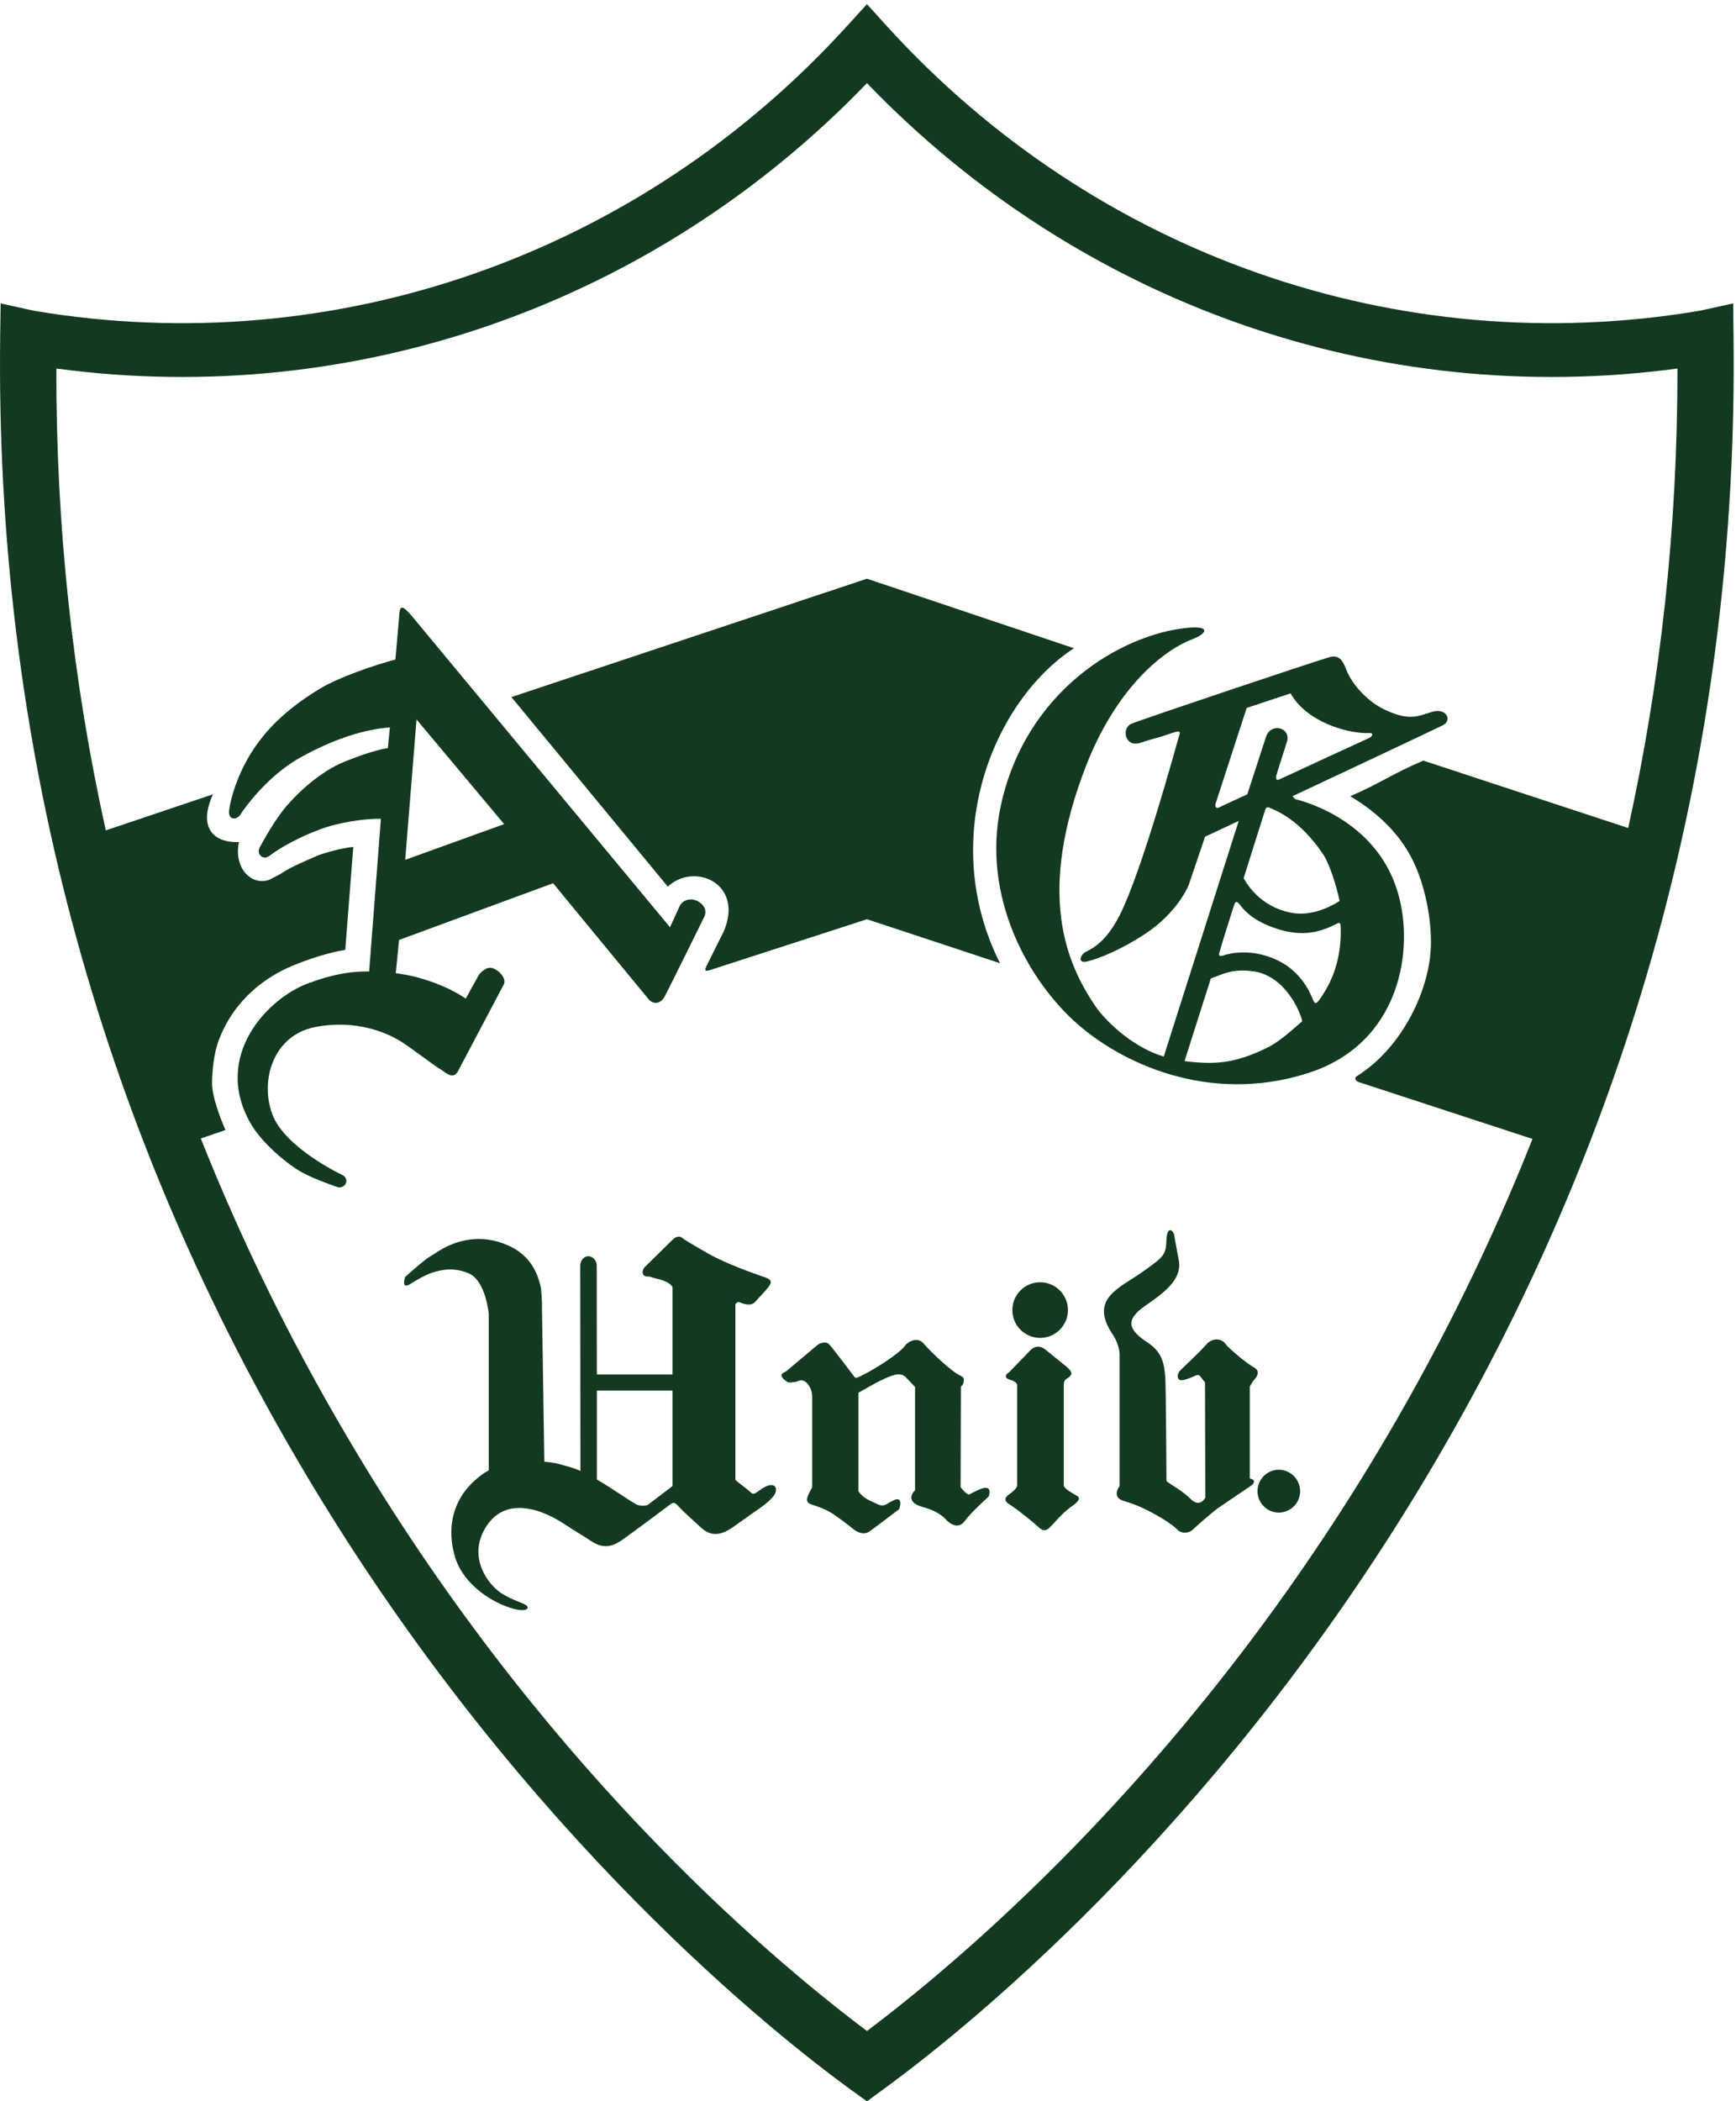 <?xml version="1.0" encoding="UTF-8" standalone="no"?>
<!DOCTYPE svg PUBLIC "-//W3C//DTD SVG 1.1//EN" "http://www.w3.org/Graphics/SVG/1.1/DTD/svg11.dtd">
<svg width="100%" height="100%" viewBox="0 0 496 600" version="1.1" xmlns="http://www.w3.org/2000/svg" xmlns:xlink="http://www.w3.org/1999/xlink" xml:space="preserve" xmlns:serif="http://www.serif.com/" style="fill-rule:evenodd;clip-rule:evenodd;stroke-linejoin:round;stroke-miterlimit:2;">
    <g transform="matrix(4.167,0,0,4.167,0,0)">
        <path d="M111.638,56.743L97.588,52.123C95.403,53.061 94.512,53.745 92.579,54.562C94.609,55.777 96.398,57.463 97.284,59.931C97.725,61.12 98.114,62.799 98.114,64.588C98.114,67.736 96.151,71.825 93.007,73.763C92.861,73.869 92.942,74.054 93.097,74.132L105.076,78.051C102.317,85.011 98.995,91.804 95.104,98.423C82.111,120.52 66.564,133.826 59.444,139.182C52.303,133.826 36.759,120.52 23.781,98.423C19.868,91.794 16.543,84.99 13.768,78.019L15.459,77.441C15.072,76.548 14.537,75.136 14.537,74.217C14.537,73.404 14.683,72.093 14.998,71.292C16.074,68.435 18.287,66.927 20.003,66.202C21.164,65.721 22.612,65.251 23.672,65.097L24.223,58.038C23.438,58.102 22.175,58.475 21.804,58.62C20.573,59.151 19.784,59.506 19.253,59.879L18.493,60.279C17.235,60.753 16.005,59.466 16.385,57.706C14.546,57.767 13.598,56.634 14.605,54.433L7.254,56.905C4.993,46.701 3.84,36.158 3.864,25.255C24.383,28.018 44.889,20.809 59.444,5.698C73.992,20.809 94.48,28.018 115.016,25.255C115.025,36.11 113.879,46.596 111.638,56.743ZM118.835,20.793L116.545,21.295C95.912,24.774 75.073,17.476 60.805,1.786L59.444,0.285L58.076,1.786C43.804,17.476 22.957,24.774 2.327,21.295L0.044,20.793L0.013,22.95C-0.342,50.606 6.652,76.721 20.529,100.291C34.572,124.181 51.653,138.341 58.34,143.207L59.444,144L60.528,143.207C67.221,138.341 84.302,124.181 98.344,100.291C112.206,76.721 119.217,50.606 118.86,22.95L118.835,20.793Z" style="fill:rgb(19,58,32);fill-rule:nonzero;"/>
        <path d="M71.322,91.685C72.366,91.685 73.225,90.832 73.225,89.78C73.225,88.728 72.366,87.872 71.322,87.872C70.262,87.872 69.413,88.728 69.413,89.78C69.413,90.832 70.262,91.685 71.322,91.685Z" style="fill:rgb(19,58,32);fill-rule:nonzero;"/>
        <path d="M87.675,100.719C86.883,100.719 86.222,101.387 86.222,102.188C86.222,103.001 86.883,103.656 87.675,103.656C88.493,103.656 89.144,103.001 89.144,102.188C89.144,101.387 88.493,100.719 87.675,100.719Z" style="fill:rgb(19,58,32);fill-rule:nonzero;"/>
        <path d="M46.109,101.84L44.402,103.139C44.402,103.139 43.965,103.276 43.61,103.082C43.075,102.787 42.047,102.046 40.924,101.387L40.924,95.299L46.109,95.299L46.109,101.84ZM52.191,102.059C51.644,102.444 51.66,102.452 51.365,102.172C51.186,102.018 50.66,101.625 50.422,101.419L50.422,89.368C50.527,89.234 50.633,89.206 50.722,89.247C51.118,89.412 51.534,89.501 51.798,89.197C51.992,88.959 52.364,88.614 52.687,88.202C53.003,87.79 52.841,87.657 52.3,87.479C51.806,87.308 49.888,86.653 48.553,85.904C47.239,85.148 46.983,84.99 46.772,84.828C46.55,84.671 46.32,84.751 46.068,85.007C45.818,85.25 44.353,86.685 44.184,86.855C44.029,87.024 43.94,87.506 44.452,87.479C44.573,87.471 44.767,87.575 45.034,87.629C45.763,87.794 46.012,88.017 46.109,88.207L46.109,94.194L40.924,94.194L40.915,86.714C40.915,86.406 40.66,86.087 40.333,86.087C40.013,86.087 39.782,86.423 39.782,86.742L39.798,100.805C39.361,100.602 39.013,100.517 38.629,100.412C38.293,100.298 37.808,100.203 37.322,100.173L37.16,89.554C37.189,89.392 37.095,88.288 37.095,88.288C36.828,86.966 36.153,85.933 34.855,85.354C33.034,84.534 31.286,84.929 29.943,85.82C29.32,86.24 29.478,86.002 27.783,87.506C27.783,87.506 27.46,88.417 28.138,87.987C28.988,87.454 29.449,87.264 29.668,87.202C30.016,87.11 30.931,86.763 32.11,87.247C33.3,87.721 33.512,90.026 33.512,90.026L33.512,100.764C33.357,100.849 33.195,100.938 33.066,101.039C30.829,102.661 30.647,104.954 31.229,106.792C31.824,108.617 33.778,109.863 35.211,110.247C36.182,110.506 36.359,110.162 36.02,109.968C35.814,109.842 34.785,109.519 34.192,109.05C33.229,108.293 32.273,106.662 33.147,104.947C34.337,102.604 36.757,103.163 38.722,104.458C39.233,104.809 40.109,105.315 40.475,105.571C41.239,106.087 41.813,106.087 42.603,105.571C43.528,104.922 46,103.062 46,103.062C46.239,102.883 46.385,103.085 46.543,103.252C46.814,103.555 47.51,104.174 47.971,104.599C48.589,105.19 49.233,105.38 50.268,104.643C51.983,103.41 52.586,103.085 53.021,102.547C53.453,102.014 53.122,101.391 52.191,102.059Z" style="fill:rgb(19,58,32);fill-rule:nonzero;"/>
        <path d="M67.164,102.066C66.662,102.289 66.662,102.322 66.483,102.407C66.314,102.503 65.865,101.92 65.865,101.92L65.885,95.008C65.885,95.008 66.026,94.947 66.075,94.728C66.104,94.503 66.119,94.392 65.833,94.263C65.245,93.996 63.896,92.725 63.316,92.058C62.876,91.553 62.187,91.994 62.034,92.24C61.689,92.746 59.76,93.996 58.772,94.409C58.651,94.453 58.587,94.359 58.587,94.359C58.587,94.359 56.993,92.244 56.831,92.106C56.685,91.948 56.257,91.957 55.966,92.24C55.966,92.24 54.363,93.596 53.921,93.96C53.82,94.021 53.579,94.134 53.579,94.223C53.561,94.481 54.064,94.741 54.064,94.741C54.064,94.741 54.541,94.741 54.758,94.627C55.22,94.425 55.687,95.08 55.687,95.7L55.687,101.916C55.406,102.467 55.193,102.78 55.447,103.001C55.609,103.151 56.45,103.268 57.203,103.81C57.936,104.308 58.497,104.777 58.497,104.777C58.497,104.777 59.096,105.308 59.609,104.954C60.18,104.547 61.427,103.588 61.637,103.434C61.681,103.407 61.984,102.423 61.212,102.844C61.152,102.875 61.066,102.916 60.957,102.977C60.488,103.313 60.286,103.122 60.014,103.009C59.428,102.755 59.128,102.573 58.861,102.2L58.861,95.44L59.979,94.813C59.979,94.813 60.666,94.429 61.229,94.251C61.815,94.054 62.082,94.357 62.082,94.357L62.742,95.043L62.742,102.122C62.442,102.423 62.187,102.99 63.316,103.288C64.457,103.592 64.882,104.159 64.882,104.159C64.882,104.159 65.601,104.947 66.119,104.268C66.629,103.588 67.786,102.56 67.786,102.56C67.786,102.56 68.143,101.654 67.164,102.066Z" style="fill:rgb(19,58,32);fill-rule:nonzero;"/>
        <path d="M73.807,102.489C73.726,102.431 72.973,102.059 72.94,101.799L72.94,94.89C72.94,94.583 73.086,94.522 73.168,94.466C73.516,94.226 73.637,94.068 73.059,93.604L71.719,92.52C71.37,92.204 70.954,92.221 70.659,92.52L69.19,94.041C68.937,94.186 68.814,94.446 69.299,94.566C69.405,94.598 69.756,94.724 69.741,94.947L69.741,101.799C69.741,102.002 69.409,102.245 69.171,102.423C68.66,102.782 69.129,103.046 69.299,103.148C69.85,103.499 71.022,104.473 71.148,104.599C71.617,105.065 71.804,104.851 72.16,104.491C72.521,104.09 72.973,103.576 73.535,103.192C74.138,102.771 74.01,102.592 73.807,102.489Z" style="fill:rgb(19,58,32);fill-rule:nonzero;"/>
        <path d="M85.692,101.315L85.692,95.019L85.943,94.606C85.943,94.606 86.563,94.056 86.013,93.729C85.272,93.301 84.195,92.325 84.042,92.115C83.771,91.714 83.124,91.638 82.69,92.16C82.311,92.613 80.977,93.85 80.919,93.92C80.708,94.114 80.604,94.692 81.17,94.566C81.384,94.522 81.818,94.348 81.996,94.26C82.076,94.226 82.198,94.199 82.287,94.307L82.623,94.737L82.643,102.634C82.643,102.634 82.278,103.365 81.639,102.723C81.06,102.14 80.187,101.699 79.98,101.493C79.98,101.493 79.948,95.246 79.899,94.409C79.825,93.503 79.737,92.693 78.67,91.989C77.088,90.97 77.335,90.278 78.678,89.375C80.159,88.368 81.021,87.506 80.83,86.394C80.571,84.966 80.563,84.998 80.515,84.658C80.465,84.344 80.033,83.93 79.98,84.95C79.925,85.973 79.899,86.062 78.314,87.176C76.735,88.288 74.66,89.007 76.283,91.431C76.816,92.244 76.765,92.876 76.765,92.876L76.765,101.84C76.765,101.84 76.189,102.58 77.003,102.839C77.791,103.082 78.322,103.288 79.317,103.843C80.296,104.406 80.636,104.725 80.788,104.883C80.944,105.035 81.461,105.157 81.818,104.794C82.189,104.441 83.144,103.623 83.476,103.373C83.978,103.029 85.822,101.784 85.822,101.784C85.822,101.784 86.089,101.581 85.936,101.419C85.895,101.38 85.847,101.371 85.692,101.315Z" style="fill:rgb(19,58,32);fill-rule:nonzero;"/>
        <path d="M35.065,47.77L45.79,60.761C47.599,59.053 51.062,60.542 49.609,63.863C49.609,63.863 48.61,65.846 48.456,66.174C48.294,66.501 48.294,66.615 48.772,66.449C49.282,66.279 59.444,62.994 59.444,62.994L68.564,66.008C64.258,57.411 68.134,48.009 73.637,44.424L59.444,39.658L35.065,47.77Z" style="fill:rgb(19,58,32);fill-rule:nonzero;"/>
        <path d="M93.809,50.606C93.478,50.751 89.02,52.806 87.723,53.413C87.525,53.498 87.449,53.389 87.51,53.155C87.57,52.92 88.089,51.326 88.249,50.8C88.517,49.869 87.152,49.485 86.805,50.493C86.591,51.136 85.523,54.433 85.523,54.433C85.523,54.433 83.678,55.283 83.532,55.356C83.428,55.408 83.282,55.319 83.351,55.06C83.435,54.805 85.48,48.514 85.48,48.514L88.493,47.515C89.527,49.404 92.308,50.306 93.946,50.238C94.164,50.229 94.149,50.46 93.809,50.606ZM90.757,58.596C91.162,59.24 91.629,60.671 91.851,61.744C91.025,62.265 89.763,62.816 88.444,62.533C86.627,62.14 85.701,60.943 85.272,60.182C85.272,60.182 86.659,55.764 86.761,55.469C86.847,55.299 86.892,55.283 87.152,55.4C87.425,55.53 89.115,56.116 90.757,58.596ZM91.922,63.479C91.984,65.202 91.629,66.886 90.471,68.508C90.301,68.73 90.167,68.884 90.022,68.504C89.755,67.812 89.096,66.542 87.634,65.826C86.43,65.239 85.09,65.122 83.97,65.446C83.606,65.579 83.523,65.51 83.63,65.207C83.682,64.968 84.317,62.962 84.601,62.071C84.682,61.845 84.746,61.655 85.005,61.99C85.41,62.533 86.074,63.156 87.497,63.629C89.401,64.272 90.648,63.815 91.681,63.293C91.858,63.168 91.922,63.313 91.922,63.479ZM87.052,71.713C84.552,72.987 83.105,72.934 81.218,72.72L83.022,67.052C83.808,66.784 84.454,66.355 85.955,66.566C88.089,66.874 89.147,69.277 89.286,69.985C88.711,70.486 87.824,71.3 87.052,71.713ZM98.173,48.789C97.184,49.089 96.601,49.437 94.869,48.595C93.809,48.081 92.705,46.945 92.295,45.86C92.023,45.132 91.737,44.861 91.098,45.051C89.961,45.387 78.305,49.287 77.577,49.598C76.857,49.906 77.148,51.253 78.184,50.905C79.232,50.557 79.191,50.638 80.077,50.327C80.977,50.019 80.977,50.056 80.806,50.557C80.66,51.055 78.314,59.672 76.769,62.726C75.732,64.765 74.681,65.082 74.377,65.272C74.073,65.466 73.871,66.04 74.53,65.891C75.377,65.696 76.923,65.041 78.459,64.037C80.769,62.536 81.502,60.655 81.502,60.655L82.626,57.338L84.933,56.258L79.794,72.404C77.925,71.87 75.987,70.231 75.086,68.925C73.127,66.02 71.04,61.262 74.479,52.447C76.437,47.43 79.487,44.695 81.728,43.817C82.869,43.376 82.934,42.874 81.433,43.024C76.881,43.457 70.279,47.353 68.603,55.299C67.31,61.452 70.496,67.226 73.908,70.203C77.347,73.189 83.532,75.754 90.208,73.359C96.253,71.085 97.017,64.584 95.741,60.842C94.464,57.006 90.928,55.299 88.792,54.757L88.622,54.562C88.622,54.562 98.227,50.056 98.919,49.708C99.606,49.372 99.173,48.47 98.173,48.789Z" style="fill:rgb(19,58,32);fill-rule:nonzero;"/>
        <path d="M27.783,58.924L28.56,49.303L34.567,56.476L27.783,58.924ZM47.372,61.634C47.036,61.634 46.772,61.8 46.619,62.055L45.94,63.544L28.17,42.134C27.499,41.373 27.41,41.572 27.371,42.215L27.111,45.197C25.703,45.565 23.218,46.418 21.925,47.2C19.676,48.567 17.967,50.129 16.819,52.293C16.026,53.806 15.783,55.004 15.702,55.582L15.702,55.655C15.702,55.906 15.807,56.088 16.066,56.088C16.228,56.088 16.39,55.95 16.475,55.841L16.641,55.582C17.324,54.623 18.785,52.895 20.662,51.872C23.543,50.286 25.61,49.934 26.731,49.849L26.593,51.269C26.117,51.334 25.21,51.56 23.623,52.196C22.021,52.843 20.456,54.267 19.569,55.327C18.874,56.16 18.13,57.475 17.806,58.074L17.79,58.115C17.765,58.176 17.74,58.252 17.74,58.325C17.74,58.58 17.943,58.774 18.202,58.774C18.308,58.774 18.578,58.58 18.664,58.511C19.258,58.087 20.396,57.411 21.941,56.836C23.227,56.35 25.023,56.092 26.117,56.108L25.311,66.574C24.181,66.562 22.977,66.7 21.107,67.395C18.372,68.407 14.561,72.351 17.163,76.951C18.008,78.443 19.886,79.9 20.687,80.33C21.601,80.836 23.115,81.342 23.115,81.342C23.162,81.356 23.218,81.369 23.275,81.369C23.534,81.369 23.749,81.172 23.749,80.925C23.749,80.742 23.623,80.589 23.461,80.516C23.461,80.516 19.538,78.679 18.671,76.36C17.806,74.039 18.736,70.935 21.616,70.381C24.472,69.831 26.554,70.822 27.337,71.279C28.114,71.732 29.587,72.922 30.412,73.416C30.865,73.775 31.197,73.828 31.432,73.35L34.471,67.598C34.547,67.492 34.587,67.375 34.587,67.25C34.587,66.857 34.013,66.319 33.597,66.319C33.3,66.319 32.913,66.643 32.792,66.882L31.933,68.435C31.933,68.435 30.62,67.456 28.284,66.894C27.985,66.825 27.487,66.74 27.136,66.691L27.362,64.414L37.924,60.526C37.924,60.526 44.237,68.201 44.499,68.508C44.77,68.807 45.26,68.852 45.567,68.302C45.864,67.755 48.303,62.799 48.303,62.799C48.342,62.707 48.367,62.605 48.367,62.492C48.367,62.047 47.841,61.634 47.372,61.634Z" style="fill:rgb(19,58,32);fill-rule:nonzero;"/>
    </g>
</svg>
